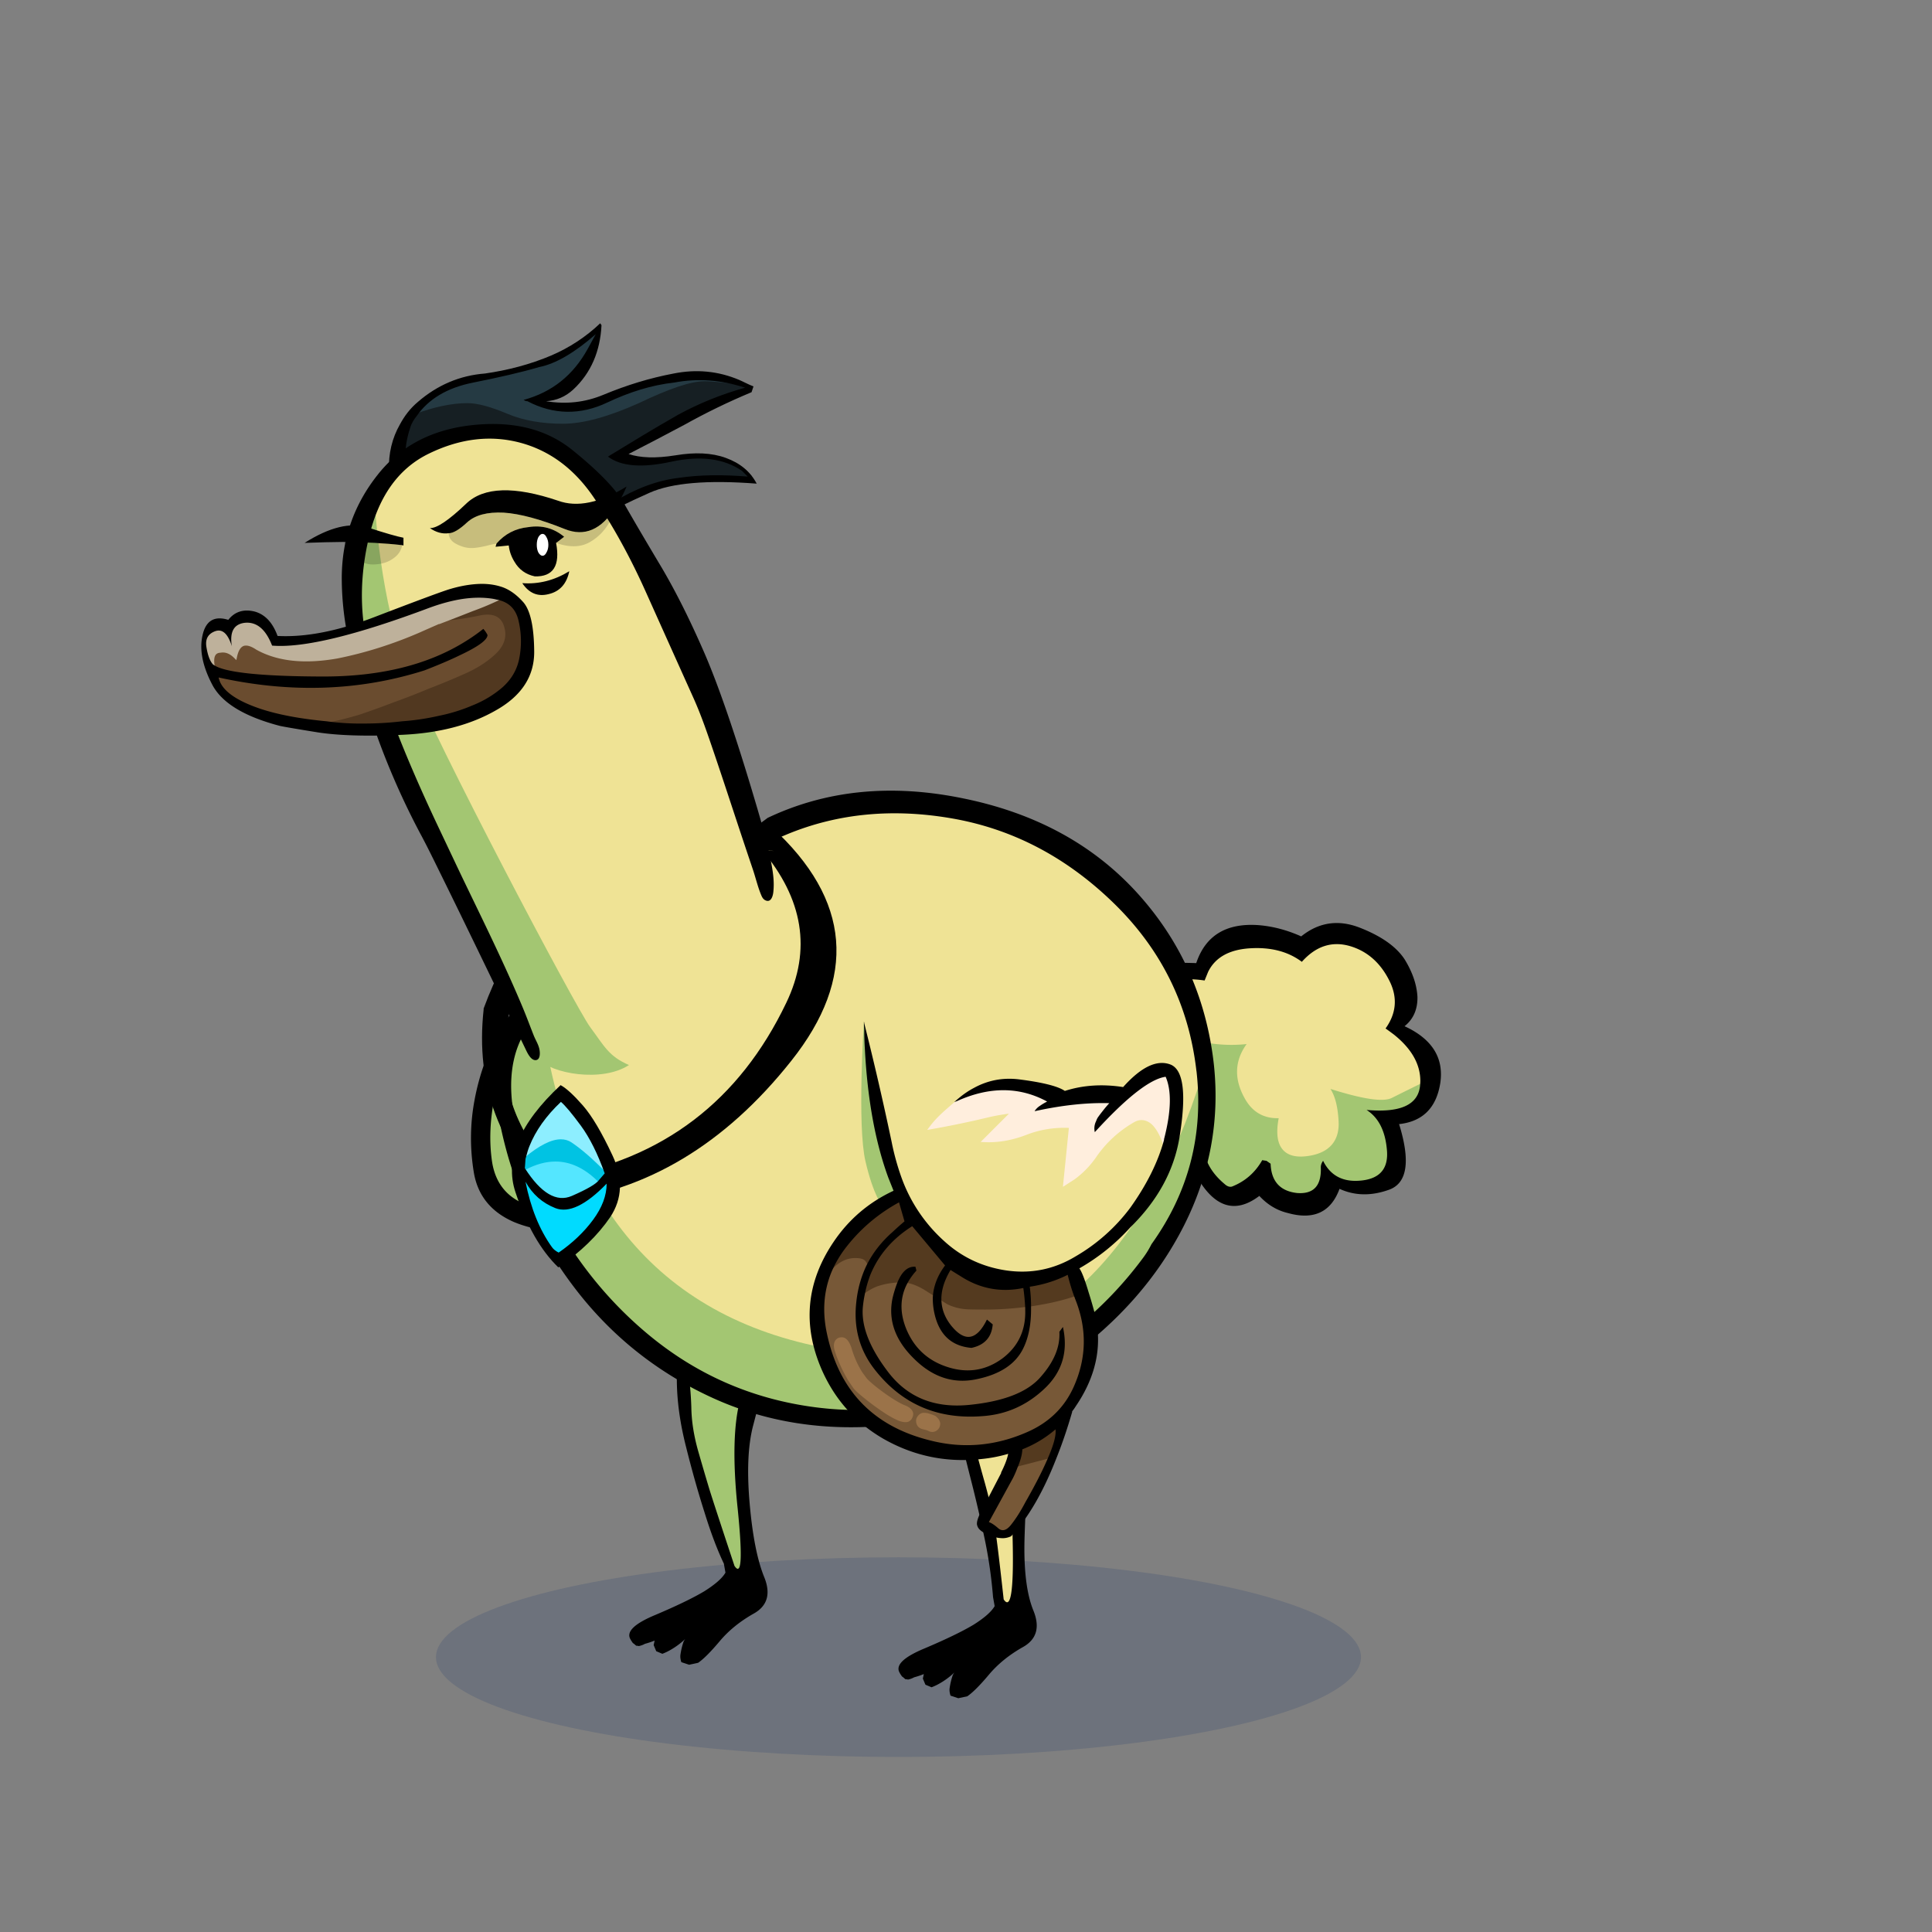 <?xml version="1.0" encoding="utf-8"?>
<svg xmlns="http://www.w3.org/2000/svg" x="0" y="0" version="1.1" viewBox="0 0 300 300" xml:space="preserve">
<rect x="0" y="0" width="300" height="300" fill="#808080" stroke="none"/>
<style type="text/css">
.color__skin{fill:#efe395;}
.color__skinDark{fill:#a3c672;}
.color__skinLight{fill:#ffeedd;}
.color__beak{fill:#efb195;}
</style>
<ellipse cx="139.516" cy="257.319" rx="71.817" ry="15.5" opacity="0.15" fill="#002268"/>
<g id="Birb_Group">
<g id="Left_Wing">
<path d="m82.6 154.95-3.433 4.217-3.556 12.293-.333 11.207 3.661 5.056 8.839 1.778 7.722-2 3.45-2.6c6.768-21.177 1.318-31.16-16.35-29.951z" class="color__skinDark"/>
<path d="M82.4 154.85c-2.067 1.3-3.717 3.067-4.95 5.3a36.224 36.224 0 0 0-3.75 10.6c-.7 3.667-.75 7.383-.15 11.15.567 3.667 2.65 6.283 6.25 7.85 3.533 1.467 7.133 1.7 10.8.7 3.469-.898 6.252-2.748 8.35-5.55a17.42 17.42 0 0 1-1.65.9c-3.91 2.078-8.21 2.728-12.9 1.95-4.697-.737-7.364-3.204-8-7.4-.467-3.196-.317-6.613.45-10.25.801-3.645 2.367-7.962 4.7-12.95.418-.852.768-1.585 1.05-2.2l-.2-.1z"/>
</g>
<g id="Leg2">
<path d="M114.554 244.102c-.421 0-.714-.36-.922-.675-2.035-6.085-3.413-10.282-3.91-11.877a409.602 409.602 0 0 1-1.752-5.959c-.71-2.466-1.086-4.831-1.12-7.032-.065-2.129-.249-4.107-.543-5.876a47.647 47.647 0 0 0-1.334-5.383.498.498 0 0 1 .105-.48c4.169-4.68 9.383-7.227 15.494-7.567h.001c.248 0 .444.147.507.358a.5.5 0 0 1-.233.576 1.752 1.752 0 0 0-.782.901c-.688 1.802-1.354 4.001-1.979 6.532a863.927 863.927 0 0 1-2.603 9.613c-1.079 3.788-1.225 9.512-.436 17.015.773 7.623.474 9.125.034 9.612a.706.706 0 0 1-.527.242z" class="color__skinDark"/>
<path d="M106.8 212.6a47.974 47.974 0 0 0-1.35-5.45H105l-.15.1c0 .1.033.517.1 1.25s.117 2.717.15 5.95c.033 3.233.517 6.667 1.45 10.3.9 3.6 1.85 6.967 2.85 10.1.967 3.133 1.967 5.783 3 7.95l.25 1.4c-.5.867-1.6 1.833-3.3 2.9-1.733 1.033-4.25 2.25-7.55 3.65-3.3 1.367-4.6 2.633-3.9 3.8.067.133.15.267.25.4a.66.66 0 0 0 .3.3c.1.1.217.2.35.3.133 0 .267.017.4.05.333-.067.65-.183.95-.35.5-.133 1-.3 1.5-.5l-.15.7.4.95.95.4c.267-.1.533-.217.8-.35a11.692 11.692 0 0 0 2.75-1.95c-.1.133-.183.267-.25.4-.233.667-.4 1.367-.5 2.1-.033.333.017.7.15 1.1l1.2.4 1.4-.3c.833-.567 1.95-1.683 3.35-3.35 1.4-1.667 3.167-3.1 5.3-4.3s2.667-3.1 1.6-5.7c-1.067-2.633-1.817-6.45-2.25-11.45s-.25-9.017.55-12.05c.8-3.067 1.583-6.017 2.35-8.85.733-2.867 1.7-5.917 2.9-9.15.6-1.633.217-2.917-1.15-3.85-.167.067-.317.15-.45.25-.467.267-.8.65-1 1.15-.7 1.833-1.367 4.033-2 6.6a872.81 872.81 0 0 1-2.6 9.6c-1.1 3.867-1.25 9.6-.45 17.2.767 7.567.6 10.517-.5 8.85-2.1-6.333-3.383-10.25-3.85-11.75-.467-1.533-1.05-3.517-1.75-5.95s-1.067-4.733-1.1-6.9c-.067-2.166-.25-4.15-.55-5.95z"/>
</g>
<g id="Body_Group">
<g id="Tail">
<g id="Tail_Inner">
<path d="M201.896 185.67c-.169 0-.345-.007-.526-.021-2.797-.317-4.292-1.91-4.46-4.735a19.548 19.548 0 0 0-.406-.28c-.102-.015-.2-.029-.296-.045-1.135 1.881-2.734 3.237-4.761 4.034-.154.045-.27.06-.385.06-.396 0-.794-.181-1.182-.537-2.76-2.31-3.866-5.129-3.273-8.367l.039-.211 1.099-.47.25-.594a8.926 8.926 0 0 0-.352-.447c-2.489-2.954-3.028-5.991-1.602-9.031-3.972-1.486-6.171-4.205-6.539-8.086l-.05-.439.724-.28c2.218 3.116 5.265 4.844 9.055 5.133a20.9 20.9 0 0 0 1.985.095c1.058 0 2.144-.081 3.226-.242l1.076-.16-.717.819c-2.23 2.55-2.509 5.246-.852 8.243.989 1.837 2.429 2.728 4.401 2.728.215 0 .436-.011.662-.032l.545-.051-.117.535c-.487 2.229-.383 3.796.311 4.656.459.571 1.184.849 2.216.849.219 0 .449-.013.691-.038 3.153-.337 4.591-1.882 4.393-4.726-.172-2.888-.881-4.732-2.109-5.486l.336-.721c4.29 1.433 7.385 2.159 9.197 2.159.598 0 1.048-.078 1.337-.232 1.36-.684 2.88-1.434 4.563-2.257l.59-.288-.014.656c-.007.278-.023.556-.053.833-.313 2.758-2.564 4.154-6.691 4.154-.245 0-.498-.005-.759-.015 1.305 1.279 2.077 3.15 2.301 5.583.321 3.098-1.132 4.927-4.202 5.283-.37.043-.726.064-1.068.064-2.195 0-3.866-.877-4.978-2.608-.007.07-.008.143-.002.215.038 1.521-.299 2.645-1 3.362-.609.622-1.485.938-2.603.938z" class="color__skinDark"/>
<path d="M201.967 179.591c-1.271 0-2.227-.386-2.839-1.146-.805-.999-.993-2.576-.574-4.813a6.922 6.922 0 0 1-.203.003c-2.263 0-3.979-1.058-5.104-3.145-1.645-2.974-1.534-5.786.327-8.369a22.43 22.43 0 0 1-2.358.126c-.687 0-1.378-.033-2.054-.098-4.03-.308-7.275-2.146-9.639-5.466l-.067-.096-.006-.118c-.069-1.467.285-2.619 1.055-3.427.875-.917 2.289-1.383 4.204-1.383.634 0 1.335.051 2.088.151l.433-1.062c1.175-2.387 3.475-3.689 6.846-3.898a18.13 18.13 0 0 1 1.082-.034c2.7 0 5.033.673 6.939 2.001 1.642-1.735 3.484-2.614 5.483-2.614.688 0 1.404.105 2.13.312 2.836.831 5.006 2.751 6.449 5.709 1.239 2.545 1.085 5.024-.457 7.377.279.201.608.444.988.729 2.823 2.259 4.253 4.785 4.26 7.519v.25l-.225.11a484.612 484.612 0 0 0-4.546 2.248c-.403.216-.964.322-1.705.322-1.69 0-4.278-.555-7.884-1.69.715 1.102 1.13 2.719 1.259 4.888.227 3.263-1.539 5.191-5.107 5.571-.271.029-.53.043-.775.043z" class="color__skin"/>
<path d="M182.75 149.501c-1.633-.033-2.8.583-3.5 1.85-2.7 4.867-1.6 9.367 3.3 13.5 0 1.167.067 2.35.2 3.55.167 1.3.25 2.55.25 3.75 0 3.733.967 7.283 2.9 10.65 2.733 4.733 5.95 5.7 9.65 2.9 1.267 1.367 2.733 2.25 4.4 2.65 4.033 1.133 6.717-.117 8.05-3.75 2.4 1.1 5 1.133 7.8.1 2.733-1.067 3.217-4.45 1.45-10.15 3.667-.4 5.8-2.533 6.4-6.4.567-3.9-1.283-6.833-5.55-8.8 1.367-1.1 2.033-2.617 2-4.55-.1-1.9-.767-3.85-2-5.85-1.3-1.967-3.617-3.6-6.95-4.9-3.333-1.3-6.367-.85-9.1 1.35-2.233-1-4.467-1.583-6.7-1.75-4.967-.333-8.167 1.633-9.6 5.9-1-.034-2-.05-3-.05m4.3 2.75.55-1.35c1.1-2.233 3.267-3.45 6.5-3.65s5.917.5 8.05 2.1c2.167-2.433 4.65-3.25 7.45-2.45 2.733.8 4.8 2.633 6.2 5.5 1.233 2.533 1.017 4.967-.65 7.3.333.233.767.55 1.3.95 2.728 2.182 4.094 4.582 4.1 7.2-.006.267-.023.534-.05.8-.333 2.933-3.1 4.167-8.3 3.7 1.833 1.167 2.883 3.2 3.15 6.1.3 2.9-.983 4.517-3.85 4.85s-4.883-.683-6.05-3.05c-.267.367-.383.75-.35 1.15.067 2.767-1.167 4.05-3.7 3.85-2.633-.3-4-1.817-4.1-4.55-.233-.167-.45-.317-.65-.45-.233-.033-.45-.067-.65-.1-1.1 1.933-2.667 3.3-4.7 4.1-.367.1-.75-.033-1.15-.4-2.667-2.233-3.717-4.9-3.15-8l1.05-.45.4-.95c-.167-.233-.333-.45-.5-.65-2.5-2.967-2.95-5.967-1.35-9-4.1-1.4-6.333-4.033-6.7-7.9a24.752 24.752 0 0 0-.05-.45c-.168-3.538 2.232-4.938 7.2-4.2z"/>
</g>
</g>
<g id="Body">
<path d="M133.105 219.945c-2.236 0-4.519-.152-6.787-.453-9.945-1.319-18.882-5.264-26.563-11.726-7.652-6.438-13.649-14.672-17.826-24.474-4.247-9.966-4.68-17.891-1.288-23.556.939-1.577 2.096-3.201 3.438-4.823l1.508-1.825.256 2.354c3.303 30.361 18.264 47.932 44.467 52.222 3.14.519 6.203.781 9.104.781h.004c21.288-.002 36.572-14.248 45.427-42.345l1.948.19c1.112 10.018-1.288 19.246-7.136 27.429-.417.824-.909 1.61-1.462 2.337-5.898 7.92-13.592 14.212-22.86 18.694-7.181 3.448-14.659 5.195-22.23 5.195.001 0 .001 0 0 0z" class="color__skinDark"/>
<path d="M139.419 210.445c-3.012 0-6.186-.271-9.432-.808-27.198-4.453-42.719-22.614-46.131-53.979l-.046-.422.271-.326c3.374-4.056 8.093-8.318 14.027-12.667 7.625-5.652 15.569-10.217 23.606-13.566 5.396-2.249 11.183-3.389 17.2-3.389 3.061 0 6.245.295 9.463.877 9.491 1.729 18.044 6.278 25.422 13.52 7.366 7.23 11.721 16.06 12.943 26.245.013.108.082.543.082.543l-.071.228c-9.147 29.025-25.074 43.744-47.334 43.744-.001 0 .001 0 0 0z" class="color__skin"/>
<path d="M188.05 162.2c-1.567-9.1-5.467-17.033-11.7-23.8-6.833-7.4-15.8-12.217-26.9-14.45-11.1-2.267-21.183-1.25-30.25 3.05-2.7 2.033-6.117 4.333-10.25 6.9a271.82 271.82 0 0 0-21.85 14.95c-8.4 6.267-11.583 14.65-9.55 25.15 1.867 9.567 5.75 18.217 11.65 25.95 5.633 7.4 12.7 13.067 21.2 17s17.817 5.383 27.95 4.35c10.1-1.033 19.2-4.45 27.3-10.25 8.067-5.8 14.133-12.717 18.2-20.75 4.005-7.95 5.555-16.25 4.65-24.9a49.781 49.781 0 0 0-.45-3.2m-2.3 3.85c.015.126.032.243.05.35 1.093 9.836-1.24 18.77-7 26.8-.4.8-.867 1.55-1.4 2.25-5.833 7.833-13.333 13.967-22.5 18.4-9.167 4.4-18.65 5.95-28.45 4.65-9.8-1.3-18.483-5.133-26.05-11.5s-13.417-14.4-17.55-24.1c-4.133-9.7-4.583-17.25-1.35-22.65.918-1.542 2.034-3.109 3.35-4.7 3.337-4.012 7.954-8.179 13.85-12.5 7.6-5.633 15.4-10.117 23.4-13.45 8-3.333 16.7-4.15 26.1-2.45 9.333 1.7 17.633 6.117 24.9 13.25 7.233 7.1 11.45 15.65 12.65 25.65z"/>
</g>
<g id="Neck">
<g transform="translate(-495.25 -227.2)">
<g>
<g id="Layer1_7_FILL">
<path d="M570.35 383.8v.15c-1.3 11.833 2.467 21.783 11.3 29.85 14.033-1.631 26.183-8.914 36.45-21.85 10.293-12.932 9.293-25.032-3-36.3-22.24-1.804-37.157 7.579-44.75 28.15m45.1-24.45-1.75-.2v-.05c.591.073 1.174.157 1.75.25m-1.95-.25c6.493 7.681 7.776 15.615 3.85 23.8-7.3 15.267-19.2 24.317-35.7 27.15l-2.9-3.9c-4.833-6.533-6.283-13.85-4.35-21.95 6.461-18.995 19.495-27.362 39.1-25.1z"/>
</g>
</g>
</g>
<path d="M86.638 194.724c-.501-.251-.885-.563-1.143-.931-1.944-2.715-3.338-6.162-4.141-10.245l.464-.169c1.033 1.872 2.555 3.214 4.522 3.988a3.23 3.23 0 0 0 1.174.215c1.771 0 3.959-1.331 6.505-3.956l.43-.443v.617c0 1.878-.723 3.812-2.149 5.748-1.409 1.913-3.229 3.648-5.409 5.157l-.122.085-.131-.066z" fill="#00DBFF"/>
<path d="M93.722 182.375c-2.012-2.045-3.782-3.581-5.26-4.567a2.392 2.392 0 0 0-1.364-.398c-1.356 0-3.152.919-5.338 2.732l-.596.495.194-.75c.24-.924.44-1.572.612-1.983.973-2.451 2.643-4.804 4.959-6.985l.163-.153.171.145c.687.584 1.714 1.808 3.139 3.742 1.375 1.878 2.631 4.389 3.734 7.464l-.414.258z" fill="#8DEEFF"/>
<path d="M87.304 186.274c-1.975 0-3.999-1.595-6.014-4.739l-.147-.229.242-.127c1.669-.874 3.307-1.317 4.869-1.317 2.442 0 4.772 1.081 6.923 3.212l.152.15-.125.174c-.465.643-1.872 1.471-4.303 2.532a4.002 4.002 0 0 1-1.597.344z" fill="#54E6FF"/>
<path d="M92.824 183.428c-2.055-2.035-4.266-3.067-6.572-3.067-1.48 0-3.04.425-4.636 1.261l-.396.207.138-2.003.083-.068c2.31-1.916 4.16-2.848 5.657-2.848.613 0 1.166.162 1.642.483 1.506 1.004 3.303 2.562 5.338 4.631l.161.164-1.224 1.43-.191-.19z" fill="#00C3E3"/>
<path d="M94.75 189c1.9-2.867 2.017-6.067.35-9.6-1.667-3.567-3.2-6.15-4.6-7.75-1.433-1.633-2.583-2.683-3.45-3.15-6.4 5.967-8.733 11.517-7 16.65 1.7 5.133 3.917 9.017 6.65 11.65 3.433-2.367 6.117-4.967 8.05-7.8m-.85-6.8-.9 1.05c-.433.6-1.833 1.417-4.2 2.45-2.367 1.033-4.8-.4-7.3-4.3l.1-1.45c.233-.9.433-1.55.6-1.95.967-2.433 2.6-4.733 4.9-6.9.667.567 1.7 1.8 3.1 3.7 1.367 1.867 2.6 4.333 3.7 7.4m.3 1.6c0 1.833-.7 3.7-2.1 5.6-1.4 1.9-3.183 3.6-5.35 5.1-.467-.233-.817-.517-1.05-.85-1.933-2.7-3.3-6.083-4.1-10.15 1.067 1.933 2.617 3.3 4.65 4.1 2.067.8 4.717-.467 7.95-3.8z"/>
</g>
<g id="Head_Group">
<g id="Head_Group_Inner">
<g transform="translate(-8 -18)">
<g class="Crown">
<path d="M95.3 85.1c-3.4 0-6.4-.6-9-1.6-2.4-1.1-4.4-1.6-5.8-1.6-2.3 0-4.9.5-7.7 1.6l-.7-.9c1.9-2.8 5-4.6 9.1-5.4 4-.8 7.4-1.6 10.2-2.4 2.7-.8 5.6-2.5 8.7-5.2l.9.8c-.4.7-.8 1.5-1.2 2.2-2.1 3.8-5.1 6.5-8.9 7.8 1.8.8 3.5 1.2 5.3 1.2 1.9 0 3.8-.5 5.8-1.4 3.4-1.6 7-2.7 10.6-3.2 1.3-.2 2.6-.4 3.9-.4 2.4 0 4.9.4 7.3 1.2l.4.6-.7.6c-1.1-.2-2.2-.3-3.3-.4-1.9-.2-2.5-.2-2.7-.2v-.1l-.1.1c-1.9 0-5.2 1.1-9.7 3.3-4.9 2.2-9.1 3.4-12.4 3.4z" fill="#253A43"/>
<path d="M89.8 100.2c-1.9 0-3.9-.1-5.8-.4-3.1-.1-6.1-1-8.8-2.9-1.2-1.1-2.3-2.3-3.3-3.5-1.8-2.1-2-5.1-.8-8.9.3-.7.6-1.4 1-2l.3-.2c3-1.1 5.7-1.7 8.2-1.7 1.6 0 3.7.6 6.3 1.7 2.4 1 5.3 1.5 8.5 1.5s7.1-1.1 11.8-3.2c4.8-2.3 8.1-3.4 10.2-3.4h.1c.2 0 .7 0 2.8.2 1.1.1 2.3.3 3.5.5l.1 1.2c-3.6 1-7 2.4-10.2 4.2-3.3 1.9-6.7 3.9-10.1 5.9 1 .5 2.3.8 3.9.8 1.3 0 2.9-.2 4.7-.6 1.6-.3 3.1-.5 4.5-.5 2.7 0 5.1.7 7 2l1 1-.5 1c-1.6-.1-3.2-.2-4.7-.2-2 0-4 .1-5.8.4-3.3.4-6.6 1.7-10 3.8-3.5 2.2-6.9 3.3-10.1 3.3h-3.8z" fill="#161F23"/>
<path d="M101.2 68.2c-2.2 2.1-4.8 3.8-7.6 5-3.3 1.4-6.8 2.3-10.3 2.8-3.9.3-7.4 1.8-10.4 4.4-1.2 1-2.1 2.2-2.8 3.5-1.2 2.1-1.8 4.5-1.7 7.2.8 1.1 1.7 2.2 2.6 3.4 2.7 3.2 6 5.2 9.8 5.9 3.1.7 6.1 1 9.2 1.1 3.4.1 6.5-.7 9.4-2.3 2.9-1.6 6.1-3.2 9.5-4.7s8.9-2 16.6-1.4c-1-1.9-2.6-3.2-4.8-4-2.2-.8-4.8-.9-7.8-.4-3.1.5-5.5.4-7.3-.2 2.9-1.5 5.8-3 8.6-4.5 3.4-1.9 6.9-3.6 10.5-5.1l.3-.9c-.8-.3-1.5-.7-2.2-1-3.3-1.4-6.7-1.7-10.2-1-3.7.7-7.3 1.8-10.9 3.3-2.9 1.2-5.8 1.5-8.9 1 1.6-.1 3-.7 4.2-1.8 2.8-2.6 4.2-6 4.4-10l-.2-.3m-.7 1.7c-.4.7-.8 1.5-1.2 2.2-2.3 4.2-5.6 6.8-10 8 .2.1.3.2.6.2 4 2.1 8.2 2.2 12.4.2 3.4-1.6 6.8-2.7 10.4-3.1 3.7-.7 7.3-.4 11 .8-3.6 1-7.1 2.4-10.4 4.2-3.7 2.1-7.3 4.3-10.9 6.5 2 1.5 5.2 1.8 9.8.8 4.6-1 8.2-.5 11 1.4l.9.9c-3.8-.3-7.3-.3-10.7.2-3.4.4-6.8 1.7-10.2 3.8-3.4 2.1-6.7 3.2-9.8 3.2-3.1.3-6.2.2-9.3-.2-3.1-.1-5.9-1-8.5-2.8-1.1-1-2.2-2.2-3.2-3.4-1.6-2-1.9-4.8-.7-8.4.2-.7.6-1.3 1-1.8 1.8-2.6 4.7-4.4 8.8-5.2 4-.8 7.5-1.6 10.2-2.4 2.6-.5 5.6-2.3 8.8-5.1z"/>
</g>
</g>
<g id="Head">
<path d="m119.324 138.421-10.491-34.151L91.667 73l-12.333-6.556-13.009 2.766-3.547 1.902C45.556 88 57.795 105.933 69.589 131.636c12.941 30.341 10.953 34.246 21.578 35.114 4.104 0 7.491-1.387 13.93-5.528 14.667-11.526 14.227-22.801 14.227-22.801z" class="color__skin"/>
<path d="M58.222 78.444s.778 14.889 5.111 25.889 26.07 52.131 28.293 55.131 2.888 4.549 6.041 5.915c-4.208 2.746-12.087 1.352-14.15-.997-2.734-3.113-26.071-54.604-27.627-62.049-1.556-7.444-1-18.059 0-20.752.999-2.692 2.332-3.137 2.332-3.137z" class="color__skinDark"/>
<path d="M79.384 152.325c-2.383-5.344-4.967-10.594-7.506-15.867-1.239-2.593-2.462-5.194-3.693-7.79-5.8-12.233-8.35-19.581-10.317-25.614s-2.2-12.4-.7-19.1c1.467-6.7 4.633-11.217 9.5-13.55 4.833-2.333 9.55-2.883 14.15-1.65 4.567 1.233 8.35 4.05 11.35 8.45s5.733 9.367 8.2 14.9c2.467 5.5 4.9 10.917 7.3 16.25 1.244 2.764 2.217 5.653 3.192 8.52 1.554 4.568 3.042 9.159 4.569 13.737.491 1.472.984 2.942 1.481 4.412.456 1.351.775 2.784 1.346 4.092.118.27.294.53.556.665.866.448 1.187-.549 1.265-1.225.194-1.683-.066-3.289-.39-4.936-.061-.305-.128-.609-.195-.913-.498-2.273-1.119-4.519-1.773-6.751-3.167-10.8-5.917-18.917-8.25-24.35-2.367-5.467-4.733-10.167-7.1-14.1-2.367-3.967-4.183-7.067-5.45-9.3s-3.917-4.983-7.95-8.25c-4.033-3.3-9.217-4.617-15.55-3.95s-11.267 3.25-14.8 7.75c-3.667 4.633-5.517 9.933-5.55 15.9 0 3.933.5 7.817 1.5 11.65a155.58 155.58 0 0 0 3.95 12.9 116.797 116.797 0 0 0 6.75 15.25c1.133 2.103 2.172 4.259 3.228 6.401 1.658 3.362 3.298 6.733 4.935 10.106 1.668 3.437 3.331 6.877 4.993 10.318 1.133 2.346 1.987 4.158 3.125 6.501.276.569.84 1.928 1.673 1.831.752-.087.633-1.311.508-1.81-.181-.724-.596-1.359-.867-2.048-.685-1.74-1.117-2.937-1.844-4.661a200.11 200.11 0 0 0-1.636-3.768z"/>
</g>
<g transform="translate(-7 -17)">
<g class="Eye">
<path d="M93.95 100.85c.233-.167.45-.333.65-.5-1.6-1.333-3.45-1.833-5.55-1.5-2 .2-3.65 1.05-4.95 2.55l-.15.5 2.05-.2c.1.9.4 1.75.9 2.55.7 1.2 1.75 1.95 3.15 2.25 2.858.074 3.958-1.659 3.3-5.2.2-.133.4-.283.6-.45m10.35-8.3c-4.142 2.543-7.692 3.276-10.65 2.2-6.789-2.297-11.539-2.147-14.25.45-2.715 2.595-4.598 3.861-5.65 3.8.956.662 1.923.929 2.9.8.707.011 1.673-.555 2.9-1.7 1.235-1.122 3.119-1.622 5.65-1.5 2.521.165 5.688 1.016 9.5 2.55 3.061 1.241 5.695.108 7.9-3.4.607-.899 1.173-1.966 1.7-3.2m-12.1 16.7c1.722-.404 2.789-1.587 3.2-3.55-2.33 1.425-4.763 2.042-7.3 1.85 1.046 1.571 2.413 2.138 4.1 1.7m-22.55-7.55v-1.2c-1.013-.193-2.863-.726-5.55-1.6-2.687-.84-5.954-.04-9.8 2.4 2.171-.084 4.204-.134 6.1-.15 3.454.038 6.471.205 9.05.5.077.026.144.043.2.05z"/>
<path d="M76.65 99.8c.064.676.397 1.193 1 1.55.867.5 1.717.75 2.55.75.567 0 1.35-.117 2.35-.35a21.628 21.628 0 0 1 1.55-.35c1.3-1.5 2.95-2.35 4.95-2.55 2.1-.333 3.95.167 5.55 1.5-.2.167-.417.333-.65.5-.2.167-.4.317-.6.45 2.042.728 3.776.694 5.2-.1 1.974-1.12 3.324-2.936 4.05-5.45-2.205 3.508-4.839 4.641-7.9 3.4-3.812-1.535-6.979-2.385-9.5-2.55-2.531-.122-4.415.378-5.65 1.5-1.227 1.145-2.193 1.711-2.9 1.7m-11.8 4.85c1.333 0 2.433-.333 3.3-1 .726-.525 1.159-1.192 1.3-2-2.579-.295-5.596-.462-9.05-.5 1.266 2.333 2.75 3.5 4.45 3.5z" fill-opacity="0.169"/>
<path d="M91.85 102.8c.2-.333.3-.733.3-1.2 0-.467-.1-.867-.3-1.2-.167-.333-.367-.5-.6-.5s-.45.167-.65.5c-.167.333-.25.733-.25 1.2 0 .467.083.867.25 1.2.2.333.417.5.65.5.233 0 .433-.167.6-.5z" fill="#FFFFFF"/>
</g>
</g>
<g transform="translate(-5 -16)">
<g id="Beak">
<polygon points="38.667,113.375 37,114.25 36.542,116.542 38,121.375 40,124.417 46.667,127.5 58.625,129.458 72.958,128.917 81.708,124.917 86.667,120.292 86.625,112.917 85.208,109.75 81.625,107.708 74.667,108.208 64,112.042 57.708,114.125 49.708,115.667 47.708,115.625 45.625,112.083 42.333,111.708 40.167,113.208" fill="#513820"/>
<path d="M55.677 128.249c-4.133-.389-7.618-1.049-10.356-1.962-4.063-1.377-6.228-3.026-6.616-5.04l-.072-.373.371.082c4.835 1.064 9.632 1.604 14.259 1.604 6 0 11.909-.908 17.562-2.699 2.182-.845 4.026-1.632 5.466-2.336 3.461-1.624 4.107-2.482 4.157-2.872a4.02 4.02 0 0 0-.431-.658 28.058 28.058 0 0 1-2.534 1.767c-5.846 3.674-13.34 5.538-22.271 5.538h-.211c-9.952-.034-15.548-.674-17.108-1.957l-.077-.063-.012-.099c-.107-.856.005-1.464.342-1.859.253-.296.622-.455 1.098-.471.104-.02.241-.031.375-.031.618 0 1.218.239 1.79.711.333-1.185.937-1.785 1.801-1.785.529 0 1.128.228 1.831.696 2.069 1.164 4.607 1.758 7.528 1.758 1.468 0 3.063-.15 4.74-.446 4.29-.858 8.579-2.215 12.743-4.033.992-.446 1.994-.88 3.003-1.302l.046-.02h.099c.386-.033.793-.05 1.2-.05 1.596-.131 3.352-.399 5.198-.795a5.752 5.752 0 0 1 1.099-.117c1.369 0 2.242.637 2.594 1.894.46 1.517.018 2.931-1.319 4.199-1.282 1.217-2.905 2.259-4.822 3.098-1.86.83-3.731 1.605-5.561 2.305a103.01 103.01 0 0 1-5.405 2.102 140.687 140.687 0 0 1-5.253 1.902 56.06 56.06 0 0 1-5.181 1.308l-.036.007-.037-.003z" fill="#6A4C2F"/>
<path d="M37.862 119.314c-.503-.575-.849-1.499-1.059-2.825-.218-1.345.323-2.287 1.564-2.725.204-.068.401-.102.59-.102.672 0 1.246.417 1.714 1.245.049-.634.226-1.15.529-1.543.407-.526 1.038-.833 1.876-.913a4.28 4.28 0 0 1 .293-.011c1.739 0 3.103 1.202 4.055 3.573.353.025.724.038 1.113.038 4.863 0 12.643-1.997 23.124-5.935 1.821-.663 3.553-1.121 5.15-1.363a17.814 17.814 0 0 1 2.548-.193c.698 0 1.379.048 2.026.143.24.034.499.086.775.155l.678.17-.632.298a42.658 42.658 0 0 1-3.772 1.559c-1.76.698-3.478 1.365-5.146 1.999l-.043.016h-.095c-.909.401-1.907.833-2.897 1.278-4.199 1.833-8.523 3.201-12.854 4.067-1.712.302-3.336.455-4.833.455-3.007 0-5.628-.617-7.789-1.833-.626-.416-1.148-.622-1.57-.622-.257 0-1.04 0-1.413 1.805l-.094.454-.328-.328c-.569-.569-1.16-.857-1.756-.857a2.01 2.01 0 0 0-.326.027c-.367.015-.607.111-.767.299-.238.279-.314.774-.227 1.474l.101.81-.535-.615z" fill="#BEB19B"/>
<path d="M78.9 106.7c-1.417.103-2.901.403-4.45.9-1.521.505-5.188 1.872-11 4.1-5.803 2.264-10.92 3.281-15.35 3.05-.767-2.1-1.967-3.367-3.6-3.8-1.7-.4-3.05.033-4.05 1.3-2.167-.667-3.5.133-4 2.4-.5 2.2-.017 4.717 1.45 7.55 1.433 2.867 4.933 5.033 10.5 6.5.375.099 2.208.416 5.5.95 3.328.563 7.845.713 13.55.45 5.734-.259 10.584-1.526 14.55-3.8 3.998-2.246 5.981-5.296 5.95-9.15-.033-3.848-.6-6.398-1.7-7.65-1.096-1.226-2.246-2.026-3.45-2.4-1.177-.374-2.477-.507-3.9-.4m-7.15 3.65c1.814-.66 3.514-1.109 5.1-1.35 1.619-.236 3.119-.252 4.5-.05.233.033.483.083.75.15 1.833.333 2.967 1.4 3.4 3.2.467 1.933.517 3.883.15 5.85-.333 1.8-1.217 3.333-2.65 4.6a16.267 16.267 0 0 1-4.55 2.75 26.477 26.477 0 0 1-5.3 1.65c-1.9.433-3.8.717-5.7.85-1.967.233-3.917.35-5.85.35a38.938 38.938 0 0 1-5.9-.35c-4.133-.389-7.566-1.039-10.3-1.95-3.933-1.333-6.083-2.95-6.45-4.85 11.2 2.467 21.85 2.1 31.95-1.1 2.211-.855 4.045-1.639 5.5-2.35 2.871-1.347 4.304-2.397 4.3-3.15a4.256 4.256 0 0 0-.65-.95 27.709 27.709 0 0 1-2.7 1.9c-5.88 3.695-13.33 5.529-22.35 5.5-9.8-.033-15.45-.667-16.95-1.9-.467-.533-.8-1.433-1-2.7-.2-1.233.267-2.05 1.4-2.45 1.1-.367 1.95.417 2.55 2.35-.367-2.267.333-3.483 2.1-3.65 1.8-.133 3.183 1.05 4.15 3.55 4.8.4 12.967-1.567 24.5-5.9z"/>
</g>
</g>
</g>
</g>
</g>
<g id="Leg1">
<path d="M156.38 249.048c-.252 0-.486-.179-.739-.561a.255.255 0 0 1-.039-.11c-.728-6.651-1.248-10.799-1.547-12.329-.297-1.549-.749-3.443-1.346-5.633a335.815 335.815 0 0 1-1.801-6.602 62.294 62.294 0 0 0-1.941-5.923 67.207 67.207 0 0 1-1.956-5.467.254.254 0 0 1 .022-.198c4.764-8.361 8.537-12.427 11.535-12.427 1.877 0 3.396 1.621 4.518 4.818a.252.252 0 0 1-.113.301c-.713.402-1.299 1.168-1.74 2.274-.427 1.149-.911 3.006-1.438 5.51-.53 2.516-1.084 5.724-1.647 9.534-.596 3.803-.813 9.575-.647 17.158.167 7.653-.339 9.075-.733 9.479a.534.534 0 0 1-.388.176z" class="color__skin"/>
<path d="M161 207.1c-.433 1.167-.917 3.017-1.45 5.55-.533 2.533-1.083 5.717-1.65 9.55-.6 3.833-.817 9.567-.65 17.2s-.3 10.617-1.4 8.95c-.733-6.7-1.25-10.817-1.55-12.35-.3-1.567-.75-3.45-1.35-5.65a336.852 336.852 0 0 1-1.8-6.6 62.38 62.38 0 0 0-1.95-5.95 66.742 66.742 0 0 1-1.95-5.45h-.45l-.15.1c0 .1.017.2.05.3.3 1.7.933 4.467 1.9 8.3a827.94 827.94 0 0 0 2.4 9.65c.7 2.8 1.35 5.633 1.95 8.5a72.542 72.542 0 0 1 1.25 8.8l.25 1.4c-.5.867-1.6 1.833-3.3 2.9-1.733 1.033-4.25 2.25-7.55 3.65-3.3 1.367-4.6 2.633-3.9 3.8.067.133.15.267.25.4a.66.66 0 0 0 .3.3c.1.1.217.2.35.3.133 0 .267.017.4.05.333-.067.65-.183.95-.35.5-.133 1-.3 1.5-.5l-.15.7.4.95.95.4c.267-.1.533-.217.8-.35a11.692 11.692 0 0 0 2.75-1.95c-.1.133-.183.267-.25.4-.233.667-.4 1.367-.5 2.1-.033.333.017.7.15 1.1l1.2.4 1.4-.3c.833-.567 1.95-1.683 3.35-3.35s3.167-3.1 5.3-4.3 2.667-3.1 1.6-5.7c-1.067-2.633-1.517-6.483-1.35-11.55s.417-9.45.75-13.15c.2-2.267.567-4.533 1.1-6.8a89.071 89.071 0 0 1 3.05-10c.6-1.633.217-2.917-1.15-3.85-.767.434-1.384 1.234-1.85 2.4z"/>
</g>
<g id="Right_Wing">
<path d="M134.15 158.65s-1.075 16.033.239 21.683c1.253 5.389 2.667 7 2.667 7l2.544-3.044-3.957-16.733-1.493-8.906z" class="color__skinDark"/>
<path d="M158.725 197.705c-.87 0-1.766-.07-2.663-.208-3.666-.571-6.889-2.106-9.58-4.563a24.628 24.628 0 0 1-6.716-9.948 39.407 39.407 0 0 1-1.56-5.637c-1.26-6.002-2.412-11.939-3.971-18.139l-.085-.56.449.28c1.214.675 2.051 1.28 3.031 2.295.774.808 1.658 1.929 2.625 3.332.683 1.039 1.652 1.991 2.886 2.835 1.552 1.1 3.102 1.656 4.609 1.656 1.211 0 4.059-.628 5.101-.856l-1.534.979c-.681.355-1.357.801-2.01 1.323a21.57 21.57 0 0 0-.663.553l.073.139a49.935 49.935 0 0 0-2.686 2.587c-.306.306-.6.629-.877.965a147.638 147.638 0 0 0 8.439-1.781 33.247 33.247 0 0 1 3.731-.606l.703-.074-4.589 4.589.091.001c1.84 0 3.734-.37 5.632-1.1a16.605 16.605 0 0 1 6.108-1.143c.329 0 .661.009.995.026l.262.015-.875 8.645.965-.619a13.793 13.793 0 0 0 3.277-3.43 18.456 18.456 0 0 1 6.033-5.478c.439-.239.884-.358 1.324-.358s.885.119 1.319.355c1.223.629 2.039 1.691 2.423 3.156l.017.064-.018.064c-.933 3.448-2.712 7.024-5.288 10.63a28.673 28.673 0 0 1-8.578 7.62c-2.621 1.586-5.449 2.391-8.4 2.391z" class="color__skin"/>
<path d="M157.721 227.9c.491-1.135.753-2.097.779-2.859l.006-.163.152-.061a17.71 17.71 0 0 0 5.079-3.057l.352-.304.06.461c.131 1.018-.318 2.648-1.371 4.984l-.049.109-5.212 1.359.204-.469zm-4.771-24.05c-1.555 0-2.51-.017-2.921-.051a8.466 8.466 0 0 1-3.035-.772c-.058-.022-.225-.112-.93-.566l-.103-.065-.011-.122c-.144-1.611.338-3.36 1.434-5.2l.132-.222.218.14c.464.298.945.597 1.443.895 2.177 1.436 4.506 2.16 6.932 2.16.891 0 1.813-.098 2.739-.29l.261-.054.037.264c.153 1.072.255 2.157.303 3.225l.01.229-.228.03a49.063 49.063 0 0 1-6.281.399zm6.9-.754a22.708 22.708 0 0 0-.197-3.264l-.031-.245.244-.034a19.08 19.08 0 0 0 5.823-1.826l.361-.181v.404c.339 1.371.705 2.555 1.083 3.508l.097.244-.249.084a34.236 34.236 0 0 1-4.231 1.109c-.86.173-1.74.325-2.613.451l-.291.042.004-.292zm-15.127-1.481c-.308-.183-.66-.401-1.058-.654-1.042-.687-2.019-1.111-2.908-1.265l-.333-.058.153-.302a10.16 10.16 0 0 1 1.449-2.104l-.073-.29c-1.005.01-1.835.866-2.469 2.546l-.056.149-.16.012c-1.079.079-2.066.276-2.934.586a8.109 8.109 0 0 0-1.93 1.112l-.524.41.125-.654a19.08 19.08 0 0 1 .912-3.243c1.285-3.136 3.505-5.715 6.6-7.671l.185-.117 5.368 6.419-.119.159c-1.124 1.498-1.746 3.102-1.851 4.766l-.025.408-.352-.209zm-15.853-4.162a17.614 17.614 0 0 1 2.333-3.956 26.576 26.576 0 0 1 8.278-7.017l.273-.149.981 3.406-.124.104a42.787 42.787 0 0 0-1.84 1.64c-1.751 1.542-3.111 3.299-4.046 5.228l-.289.596-.177-.639c-.08-.285-.201-.493-.363-.619-.122-.087-.419-.197-1.097-.197-1.092 0-2.109.463-3.023 1.377-.136.144-.305.314-.504.504l-.402-.278z" fill="#543A1F"/>
<path d="M155.719 237.856c-.308 0-.604-.124-.884-.369-.563-.49-1.021-.793-1.36-.899l-.29-.091 3.896-7.117c.252-.503.467-.999.635-1.465l.045-.124 5.225-1.363-.205.472c-.773 1.779-1.904 3.975-3.362 6.524-.705 1.344-1.437 2.501-2.171 3.432-.518.671-1.018 1-1.529 1zm-5.564-13.202c-1.933 0-3.907-.256-5.868-.762-8.825-2.215-14.253-7.864-16.132-16.791-.737-3.43-.497-6.676.713-9.646l.02-.049.039-.037c.192-.184.355-.347.491-.491 1.016-1.016 2.152-1.528 3.381-1.528.659 0 1.115.097 1.395.297.257.198.438.495.546.887l.025.089-.04.084c-.815 1.732-1.329 3.64-1.527 5.668-.392 3.751.517 7.106 2.7 9.975 3.759 4.893 8.728 7.373 14.768 7.373.591 0 1.201-.023 1.814-.07 3.527-.229 6.655-1.57 9.3-3.986 2.71-2.433 3.763-5.461 3.135-9.01l-.162.221c.106 2.361-.892 4.746-2.967 7.09-2.063 2.403-5.853 3.896-11.263 4.434a19.55 19.55 0 0 1-1.907.097c-4.534 0-8.19-1.765-10.865-5.244-2.993-3.901-4.339-7.428-4-10.479.06-.57.145-1.134.253-1.672l.018-.09.073-.058a8.6 8.6 0 0 1 2.06-1.185c.92-.329 1.952-.535 3.076-.617l.39-.029-.138.366a18.694 18.694 0 0 0-.641 2.121c-.698 3.283.389 6.368 3.232 9.162 2.242 2.241 4.724 3.377 7.378 3.377.712 0 1.45-.082 2.194-.242 3.525-.735 5.89-2.305 7.027-4.665.81-1.654 1.204-3.72 1.175-6.139l-.003-.219.217-.031a49.575 49.575 0 0 0 2.588-.447 34.13 34.13 0 0 0 4.169-1.092l.254-.086.068.259c.011.041.024.082.04.121 1.884 4.677 1.798 9.353-.255 13.896-1.453 3.211-3.902 5.592-7.277 7.075-3.108 1.375-6.303 2.073-9.494 2.073zm-6.683-4.77c-.066 0-.126.004-.18.013a.808.808 0 0 0-.347.26c-.131.157-.195.305-.195.443 0 .426.17.685.534.815l.776.192.491.214a.893.893 0 0 0 .221.028.7.7 0 0 0 .428-.149c.204-.153.299-.36.299-.65-.025-.238-.196-.501-.509-.757a7.355 7.355 0 0 0-1.01-.353 2.781 2.781 0 0 0-.508-.056zm-12.784-11.734a1.02 1.02 0 0 0-.269.04.695.695 0 0 0-.345.321c-.134.296-.115.703.062 1.205.429 1.352 1.094 2.815 1.981 4.358l.84 1.234c.174.2.501.511.956.901a38.516 38.516 0 0 0 4.022 2.979c.841.517 1.513.862 1.994 1.022.258.079.487.12.676.12.086 0 .166-.009.234-.025a.645.645 0 0 0 .377-.396c.139-.313.076-.484.017-.588-.166-.276-.508-.51-1.016-.688-1.164-.514-2.662-1.482-4.47-2.89-.754-.616-1.254-1.067-1.534-1.381l-.714-.968a15.385 15.385 0 0 1-1.739-3.878c-.237-.74-.534-1.205-.856-1.34a.939.939 0 0 0-.216-.026zm19.57 4.89c-1.311 0-2.691-.289-4.102-.858-2.653-1.088-4.567-3.035-5.688-5.787-1.008-2.521-.972-4.894.107-7.056l.083-.167.183.032c.958.165 1.999.615 3.095 1.337.389.249.736.464 1.04.645l.127.075-.004.146c-.024.815.058 1.652.244 2.488.713 3.211 2.521 4.896 5.527 5.155 1.814-.397 2.825-1.477 3.018-3.293l-.558-.464c-.883 1.69-1.876 2.547-2.956 2.547-.898 0-1.847-.6-2.818-1.781-.944-1.162-1.484-2.437-1.605-3.787l-.046-.51.43.277c.677.436.826.514.858.528a8.012 8.012 0 0 0 2.872.732c.396.032 1.365.049 2.885.049 2.108 0 4.2-.134 6.218-.397l.29-.038-.008.293a4.508 4.508 0 0 0 0 .285c.067 3.172-1.143 5.73-3.599 7.606-1.739 1.291-3.62 1.943-5.593 1.943z" fill="#775837"/>
<path d="M144.772 222.35c-.128 0-.261-.021-.395-.061l-.479-.211-.759-.186c-.59-.209-.89-.654-.89-1.293 0-.259.104-.514.308-.76.16-.2.368-.345.614-.427.116-.022.204-.029.301-.029.177 0 .386.023.626.071.496.141.88.28 1.163.421.465.373.698.75.737 1.149.001.473-.167.826-.499 1.075a1.177 1.177 0 0 1-.727.251zm-4.167-1.517c-.239 0-.518-.049-.829-.144-.523-.175-1.23-.536-2.108-1.076a39.006 39.006 0 0 1-4.081-3.022c-.482-.413-.818-.732-1.028-.978l-.867-1.272c-.915-1.59-1.595-3.087-2.032-4.466-.219-.62-.233-1.153-.039-1.578.131-.263.341-.454.629-.576.168-.051.305-.07.436-.07.135 0 .266.021.391.063.493.204.867.745 1.16 1.661a14.866 14.866 0 0 0 1.674 3.743l.689.935c.243.272.738.717 1.457 1.305 1.771 1.378 3.234 2.326 4.343 2.815.603.211 1.034.516 1.264.899.177.311.181.655.014 1.03a1.137 1.137 0 0 1-.691.683 1.509 1.509 0 0 1-.382.048z" fill="#9B7349"/>
<path d="M165.975 175.138c-.236-.01-.472-.014-.706-.014-2.063 0-4.058.373-5.927 1.108-1.957.752-3.912 1.134-5.813 1.134-.23 0-.461-.006-.69-.017l-.564-.027 4.392-4.392a32.61 32.61 0 0 0-2.96.514 148.537 148.537 0 0 1-9.112 1.901l-.623.109.38-.506c.406-.541.852-1.055 1.323-1.526.868-.901 2.537-2.26 3.466-3.09 2.599-1.192 4.322-1.296 6.673-1.296 2.392 0 4.715.604 6.907 1.793l.421.229-.428.215c-.39.194-.749.407-1.068.632-.121.077-.232.16-.333.247 3.554-.741 6.887-1.117 9.915-1.117.348 0 .691.005 1.031.015l.546.016-.368.403c-.367.4-.716.815-1.036 1.233-.267.333-.513.662-.743.991a2.514 2.514 0 0 0-.218.485 2.29 2.29 0 0 0-.254 1.052c4.832-5.232 8.361-7.942 10.782-8.278l.188-.025.076.173c.951 2.175.889 5.425-.188 9.662A.719.719 0 0 0 181 177l-.3 1.053c-.346-1.322-1.268-3.267-2.364-3.831-.366-.198-.729-.298-1.086-.298s-.72.1-1.081.295a17.97 17.97 0 0 0-5.864 5.324 14.308 14.308 0 0 1-3.407 3.558l-1.849 1.188.926-9.151z" class="color__skinLight"/>
<path d="M172.25 171.3c-.367.4-.717.817-1.05 1.25a19.15 19.15 0 0 0-.75 1c-.1.167-.183.35-.25.55a2.487 2.487 0 0 0-.2 1.7c4.933-5.4 8.6-8.267 11-8.6.933 2.133.867 5.3-.2 9.5-.033.1-.05.2-.05.3-.929 3.435-2.679 6.952-5.25 10.55a28.327 28.327 0 0 1-8.5 7.55c-3.367 2.033-7 2.75-10.9 2.15-3.633-.567-6.783-2.067-9.45-4.5a24.281 24.281 0 0 1-6.65-9.85 38.861 38.861 0 0 1-1.55-5.6 480.695 480.695 0 0 0-4.25-18.4c0-.1-.017-.183-.05-.25v.2c0 .333.017.65.05.95 0 1.067.033 2.117.1 3.15.411 7.803 1.627 14.453 3.65 19.95l.8 2c-3.867 1.8-6.983 4.467-9.35 8-4.233 6.3-4.817 12.933-1.75 19.9 2.033 4.567 5.2 8.1 9.5 10.6 4.733 2.7 9.833 3.75 15.3 3.15a22.025 22.025 0 0 0 4.1-.8c-.138.748-.504 1.715-1.1 2.9.012.042.012.075 0 .1l-3.35 6.45c-.367.8-.483 1.367-.35 1.7.133.467.55.867 1.25 1.2.933.5 1.85.75 2.75.75a3.082 3.082 0 0 0 1.25-.3c2.652-2.834 5.002-6.884 7.05-12.15.873-2.173 1.69-4.573 2.45-7.2h-.05c.22-.277.42-.56.6-.85 3.268-4.801 4.218-9.717 2.85-14.75a63.899 63.899 0 0 0-.85-2.9c-.595-2.005-1.078-3.255-1.45-3.75a31.995 31.995 0 0 0 7.9-6.35c4.25-4.158 6.8-8.825 7.65-14 1.1-6.733.633-10.5-1.4-11.3-2.1-.8-4.55.367-7.35 3.5-3.233-.5-6.25-.3-9.05.6-1.067-.733-3.45-1.333-7.15-1.8-2.5-.3-4.833.15-7 1.35-.7.367-1.383.817-2.05 1.35-.333.267-.667.55-1 .85.133-.067.267-.117.4-.15 5.067-2.3 9.75-2.283 14.05.05-.4.2-.767.417-1.1.65-.367.233-.65.517-.85.85 4.233-.933 8.1-1.35 11.6-1.25m-43.15 26.25a17.34 17.34 0 0 1 2.3-3.9c2.233-2.867 4.967-5.183 8.2-6.95l.85 2.95a43.278 43.278 0 0 0-1.85 1.65c-1.779 1.565-3.145 3.332-4.1 5.3-.831 1.765-1.348 3.682-1.55 5.75-.4 3.833.517 7.217 2.75 10.15 4.2 5.467 9.8 7.933 16.8 7.4 3.6-.233 6.75-1.583 9.45-4.05 2.933-2.633 3.967-5.9 3.1-9.8l-.55.75c.133 2.333-.834 4.666-2.9 7-2.032 2.367-5.732 3.817-11.1 4.35-5.368.533-9.552-1.151-12.55-5.05-2.966-3.867-4.283-7.3-3.95-10.3.06-.568.143-1.118.25-1.65.214-1.125.514-2.192.9-3.2 1.268-3.095 3.435-5.612 6.5-7.55l5.1 6.1c-1.159 1.545-1.792 3.178-1.9 4.9-.024.84.059 1.691.25 2.55.733 3.3 2.65 5.083 5.75 5.35 2.033-.433 3.133-1.65 3.3-3.65l-.9-.75c-1.573 3.216-3.406 3.549-5.5 1-.916-1.126-1.432-2.343-1.55-3.65-.14-1.565.327-3.248 1.4-5.05.467.3.95.6 1.45.9 3.033 2 6.317 2.633 9.85 1.9.153 1.074.253 2.14.3 3.2a4.995 4.995 0 0 0 0 .3c.067 3.1-1.1 5.567-3.5 7.4-2.833 2.1-5.983 2.45-9.45 1.05-2.6-1.067-4.45-2.95-5.55-5.65-.984-2.461-.951-4.744.1-6.85a9.944 9.944 0 0 1 1.5-2.15l-.15-.6c-1.217-.099-2.184.801-2.9 2.7a19.08 19.08 0 0 0-.65 2.15c-.722 3.396.378 6.529 3.3 9.4 2.915 2.915 6.182 3.981 9.8 3.2 3.62-.755 6.02-2.355 7.2-4.8.829-1.696 1.229-3.779 1.2-6.25a22.945 22.945 0 0 0-.2-3.3 19.261 19.261 0 0 0 5.9-1.85v.05c.349 1.396.716 2.579 1.1 3.55.014.052.031.102.05.15 1.867 4.633 1.783 9.2-.25 13.7-1.433 3.167-3.817 5.483-7.15 6.95-4.967 2.2-10.033 2.633-15.2 1.3-8.767-2.2-14.083-7.733-15.95-16.6-.73-3.397-.496-6.564.7-9.5m28.2 31.95c.261-.523.478-1.023.65-1.5.506-1.169.772-2.152.8-2.95a17.861 17.861 0 0 0 5.15-3.1c.124.96-.326 2.576-1.35 4.85-.774 1.779-1.89 3.945-3.35 6.5-.705 1.344-1.422 2.477-2.15 3.4-.733.955-1.416 1.155-2.05.6-.593-.517-1.076-.833-1.45-.95l3.75-6.85z"/>
</g>
</g>
<style type="text/css">
@keyframes body-animation {
  0%, 100% {
	transform: translateY(0);
  }
  50% {
	transform: translateY(5px);
  }
}

#Body {
	animation: body-animation 1s cubic-bezier(0.670, 0.350, 0.355, 0.610) infinite;
}

@keyframes body-animation {
  0%, 100% {
	transform: translateY(0);
  }
  50% {
	transform: translateY(5px);
  }
}

#Tail {
	animation: body-animation 1s cubic-bezier(0.670, 0.350, 0.355, 0.610) infinite;
	animation-delay: 0.1s;
}

@keyframes tail-rotate-animation {
  0%, 100% {
	transform: rotateZ(0);
  }
  50% {
	transform: rotateZ(8deg);
  }
}

#Tail_Inner {
	animation: tail-rotate-animation 1s ease-in-out infinite;
	transform-origin: 62.6% 53.6%;
	animation-delay: 0.2s;
}

@keyframes leg-animation {
  0%, 100% {
	transform: scaleY(1);
  }
  50% {
	transform: scaleY(0.93);
  }
}

#Leg1, #Leg2 {
	animation: leg-animation 1s cubic-bezier(0.670, 0.350, 0.355, 0.610) infinite;
	transform-origin: 0% 92%;
}

@keyframes head-animation {
  0%, 100% {
	transform: translateY(0);
  }
  50% {
	transform: translateY(5px);
  }
}

#Head_Group, #Neck, #Neck_Front {
	animation: head-animation 1s cubic-bezier(0.670, 0.350, 0.355, 0.610) infinite;
	transform-origin: center bottom;
	animation-delay: 0.05s;
}

@keyframes head-rotate-animation {
  0%, 100% {
	transform: rotateZ(0);
  }
  50% {
	transform: rotateZ(2deg);
  }
}

#Head_Group_Inner {
	animation: head-rotate-animation 1s cubic-bezier(0.670, 0.350, 0.355, 0.610) infinite;
	transform-origin: 38% 46%;
	animation-delay: 0.5s;
}

@keyframes crown-animation {
  0%, 100% {
	transform: rotateZ(0deg);
  }
  50% {
	transform: rotateZ(-6deg);
  }
}

.Crown {
	animation: crown-animation 1s cubic-bezier(0.670, 0.350, 0.355, 0.610) infinite;
	animation-delay: 0.2s;
	transform-origin: 30% 30%;
}

@keyframes right-wing-animation {
  0%, 100% {
	transform: translateY(0);
  }
  50% {
	transform: translateY(5px);
  }
}

#Right_Wing {
	animation: right-wing-animation 1s cubic-bezier(0.670, 0.350, 0.355, 0.610) infinite;
	animation-delay: 0.1s;
}

@keyframes left-wing-animation {
  0%, 100% {
	transform: translateY(0);
  }
  50% {
	transform: translateY(2.5px);
  }
}

#Left_Wing {
	animation: left-wing-animation 1s cubic-bezier(0.670, 0.350, 0.355, 0.610) infinite;
	animation-delay: 0.1s;
}
</style>
</svg>

